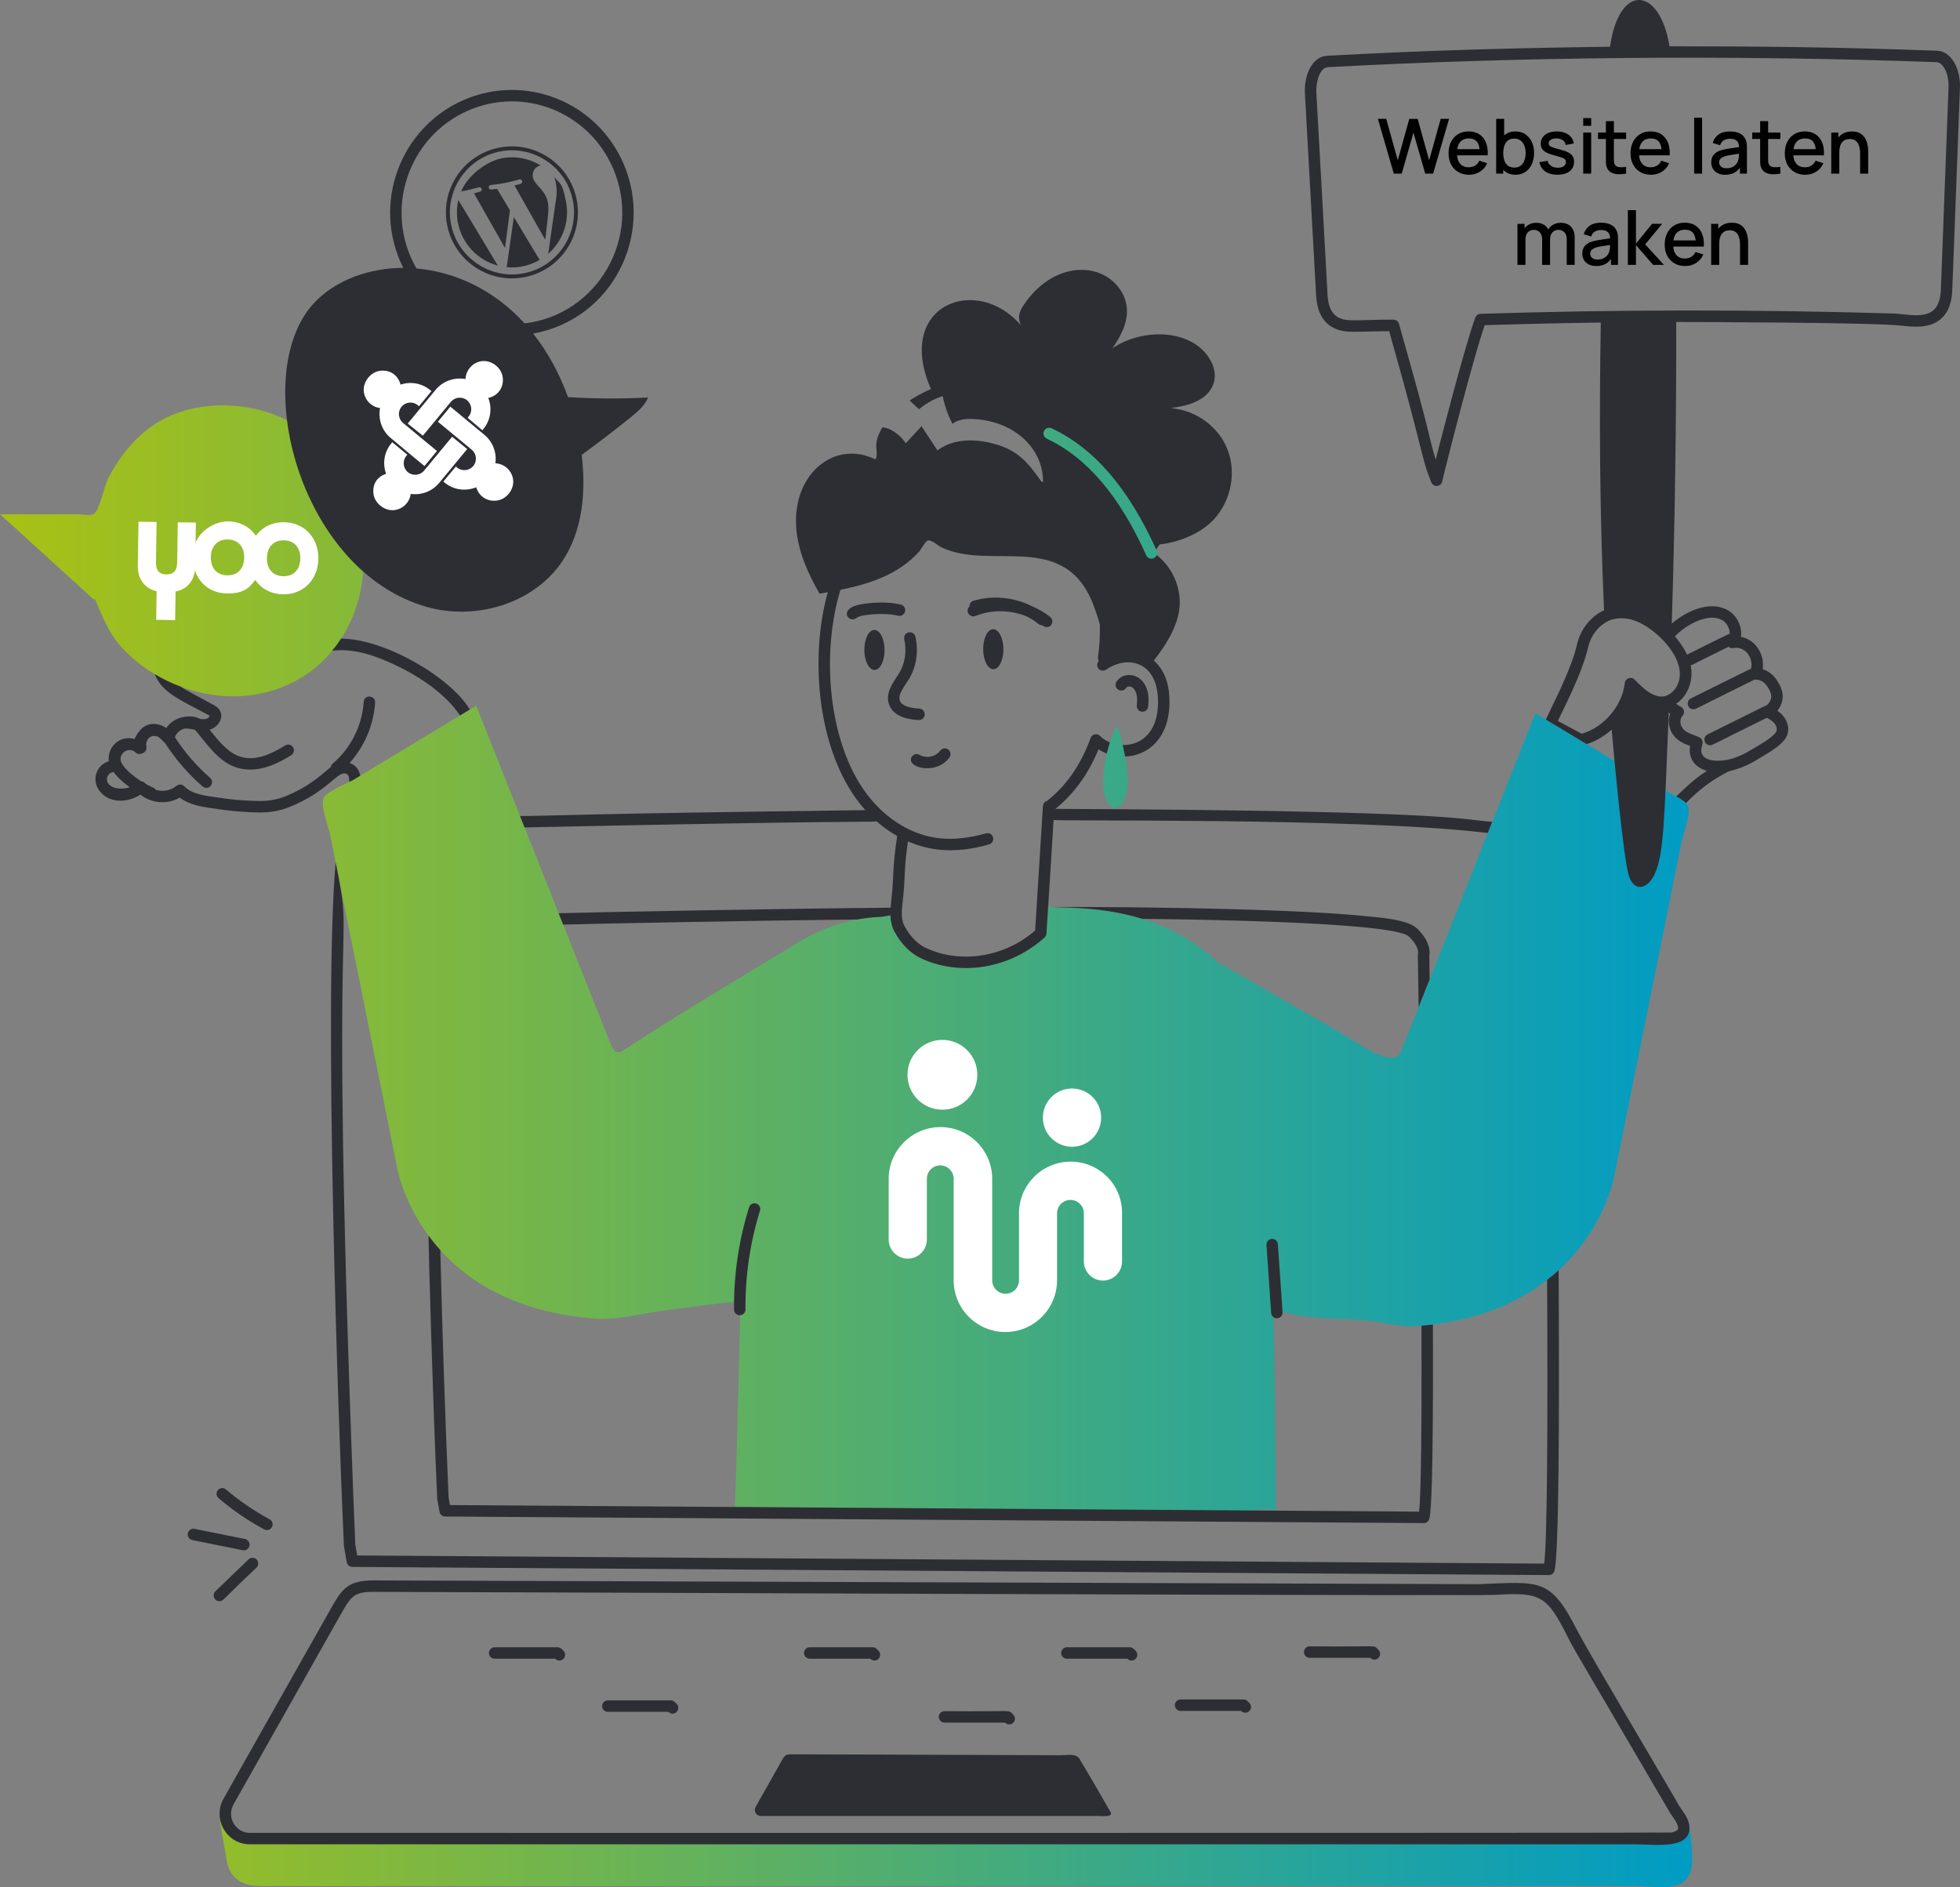 <?xml version="1.0" encoding="UTF-8"?>
<svg xmlns="http://www.w3.org/2000/svg" version="1.1" xmlns:xlink="http://www.w3.org/1999/xlink" viewBox="0 0 3932.97 3787.21">
  <rect x="0" y="0" width="3932.97" height="3787.21" fill="#808080" stroke="none"/>
  <!-- Generator: Adobe Illustrator 30.1.0, SVG Export Plug-In . SVG Version: 2.1.1 Build 136)  -->
  <defs>
    <style>
      .st0 {
        fill: url(#Naamloos_verloop_41);
      }

      .st1 {
        fill: #fff;
      }

      .st2 {
        fill: #2d2e33;
      }

      .st3 {
        fill: url(#Naamloos_verloop_4);
      }

      .st4 {
        fill: url(#Naamloos_verloop_42);
      }
    </style>
    <linearGradient id="Naamloos_verloop_4" data-name="Naamloos verloop 4" x1="0" y1="2300.33" x2="3395.5" y2="2300.33" gradientUnits="userSpaceOnUse">
      <stop offset="0" stop-color="#a9c114"/>
      <stop offset="1" stop-color="#009cc4"/>
    </linearGradient>
    <linearGradient id="Naamloos_verloop_41" data-name="Naamloos verloop 4" y1="1538.9" x2="3395.5" y2="1538.9" xlink:href="#Naamloos_verloop_4"/>
    <linearGradient id="Naamloos_verloop_42" data-name="Naamloos verloop 4" y1="989.72" y2="989.72" xlink:href="#Naamloos_verloop_4"/>
  </defs>
  <g id="Laag_4">
    <path class="st3" d="M3390.17,3761.04c-16.71,37.38-74.27,23.74-106.01,23.74H524.66c-27.49,0-53.46-6.74-65.15-35.08-4.67-11.68-4.77-18.58-16.86-87.16-2.87-17.8-3.51-22.87,16.86-49.02l-.91,1.69c-18.68,33.09,5.01,74.29,42.83,74.29h2779.7c37.37,0,103.72,10.98,96.9-27.11-3.14-14.43-16.35-26.83-19.44-34.62,7.9,5.32,22.48,17.36,27.19,25.74,6.78,12.38,9.05,53.97,9.57,68.01.46,13.33.3,27.27-5.16,39.52ZM1474.46,3024.38c0-.46.15-1.07.15-1.53h-.15v1.53ZM2503.66,3031.12c-31.46,2.98,40,2.73-673.86-4.6l673.86,4.6ZM3386.92,1616.31c-6.06-13.34-49.07-29.82-60.81-37.07-8.98-5.45-242.28-146.32-245.25-148.13-.63,1.6-268.44,677.04-270.98,681.98-16.24,31.86-91.45-24.2-115.96-38.3-12.13-6.99-143.83-82.75-252.14-145.02-33-31.64-72.61-56.12-114.74-73.42-76-31.42-153.47-36-235.29-36-1.07,17.46-2.3,34.93-3.37,52.39-65.1,59.13-158.24,75.21-234.37,40.44-5.41-2.47-10.93-5.84-16.31-9.91-1.18-5.17-5.48-7.66-11.88-11.39-.73-.41-1.44-.83-2.14-1.26-14.6-15.55-25.59-35.88-25.59-55.88-9.82,1.53-19.55,3.22-29.21,5.06-63.73,2.54-117.99,21.12-173,54.83-112.44,68.63-226.1,135.57-336.39,207.56-17.62,11.64-23.44,14.55-32.93-4.13-.9-1.75-10.73-26.56-270.98-681.98-1.54.93-241.74,145.92-245.25,148.13-12.2,7.33-53.75,23.13-60.81,37.07-7.2,14.4,9.8,58.67,13.02,74.6.36,1.8,134.28,666.97,134.65,668.8,0,0,11.18,64.95,62.65,134.8,79.05,108.27,203.51,157.61,337.31,166.82,44.58,3.07,96.81-11.95,140.93-17.16,45.96-5.67,92.22-13.02,138.48-16.85,3.26-.27,6.44-.42,9.54-.49-6.44,252.97-10.03,400.66-11.53,411.03,53.69,1.99,879.13,7.2,1029.1,8.27,20.53-1.84,42.43-3.83,56.53.31,0-3.19-1.36-257.85-5.25-409.94.47.31.95.63,1.42.94,44.27,29.1,139.7,21.44,192.71,27.88,38.44,4.59,60.69,14.54,103.4,9.96,89.68-7.04,180.58-36.05,251.99-91.91,8.27-6.28,15.93-12.71,23.13-19.45,93.9-85.94,111.67-189.19,111.67-189.19,11.53-57.39,117.6-584.04,134.65-668.8,3.22-15.93,20.22-60.2,13.02-74.6ZM684.43,1281.6h-.15c-65.97,103.68-196.43,142.53-321.08,96.66-.61-.15-1.07-.46-1.69-.76h-.15c-41.77-15.39-84.68-42.72-117.95-79.35-25.73-28.34-37.53-60.36-52.54-95.59-1.07-.15-2.3-.15-3.52-.31L0,1031.9c52.7,0,105.39.15,158.09.15,6.59,0,24.82,3.52,30.48-.77,11.95-9.19,20.53-55.6,28.34-71.08,23.28-44.88,55.91-85.33,97.58-111.52,92.22-57.75,241.27-44.12,320,37.68,103.25,107.38,126.84,277.42,49.94,395.22Z"/>
  </g>
  <g id="Laag_3">
    <path class="st2" d="M1686.48,1183.53c59.78-12.12,116.9-30.93,158.09-76.88,4.1-4.75,12-20.53,17.62-22.06,6.99-1.84,19.9,10.26,26.12,13.33,99.93,48.72,247.27-35.68,305.57,115.5,3.22,8.35,8.45,23.14,13.14,39.96.98,57.93-7,64.74-2.18,73.28-4.91,5.24-4.29,13.77,2.56,17.64-.43.41-.76.94-1.23,1.31.53-.42,1.12-.74,1.66-1.15,3.68,1.88,8.21,1.83,11.83-.71,30.05-21.25,71.01-21.05,91.21,11.23,8.76,14.02,13.1,32.55,12.89,55.1-.89,96.53-86.21,98.13-116.23,66.85-5.99-6.22-16.21-3.86-19.09,4.02l-1.2,3.23c-19.64,52.39-47.98,92.67-86.35,123.14-4.41,1.35-7.78,5.3-8.1,10.19-1.66,25.53,5.76-92.51-15.65,249.75-61.07,53.2-148.25,67.5-218.41,35.42-17.21-7.84-32.83-23.73-43.94-44.64-7.6-14.6-5.31-32.99-3.29-50.34,5.68-48.81,1.79-61.26,10.4-119.29,42.84,18.7,93.91,25.73,162.9,6.02,6.1-1.74,9.63-8.09,7.89-14.2-1.75-6.1-8.12-9.72-14.2-7.88-32.39,9.26-64.08,12.73-91.59,10.01-54.57-5.36-107.81-37.05-146.07-86.97-80.48-105.07-92.86-286.36-54.37-411.88ZM1043.5,1637.6c3.06,7.66,6.13,15.17,9.04,22.82,661.72-14.13,687.43-10.2,706.51-12.18,12.97,11.38,26.83,21.18,41.29,29.39-10.21,65.35-6.1,79.69-11.63,127.43-.63,5.4-1.2,10.9-1.61,16.43-223.81,1.95-556.26,8.24-666.09,11.1,3.06,7.66,6.13,15.17,9.04,22.82,48.86-1.51,376.2-8.05,589.92-10.26,15.78-2.91,32.02-4.75,49.02-5.36,5.88-1.12,11.83-2.08,17.74-3.08.41,12.2,2.9,22.71,7.75,32.04,13.51,25.43,32.95,44.92,54.73,54.84,79.83,36.51,179.01,19.34,246.85-42.38,2.21-2.02,3.55-4.82,3.73-7.79,9.07-144,10.17-156.17,14.35-228,8.55,2.96,594-4.54,853.82,24.18,1.53.18,15.93,1.84,17.46,1.84,2.91-7.51,5.82-14.86,8.88-22.36-57-3.17-65.29-22.5-876.51-25.89,37.56-30.56,66.06-69.75,86.48-119.51,53.87,34.38,141.51,9.6,142.46-93.39.29-32.16-7.29-63.39-31.44-84.81,22.36-28.09,46.13-65.61,50.94-101.34,6.18-41.69-13.3-89.13-51.03-114.43,3.8-5.51,7.75-11.34,11.69-17.16,34.39-3.72,74.76-18.68,101.6-43.04,38.27-34.93,53.31-93.44,36.45-142.62-16.7-49.17-64.24-84.1-115.72-87.77,17.77-2.91,35.84-5.82,51.94-13.79,35.26-16.95,47.53-51.31,25.36-86.4-36.24-57.86-131.23-61.82-194.09-20.37,16.1-23.44,30.52-50.09,28.85-78.43-1.67-30.79-23.69-58.67-51.94-70.77-47.88-20.25-113.07-1.96-156.73,65.1-8.51,12.87-10.63,24.82-3.64,38.6-90.31-104.92-254.34-40.29-180.88,127.6-18.03,7.93-29.75,14.61-42.94,22.98l18.98,17.6c13.96-11.83,30.15-20.83,47.46-26.33,3.91,19.29,10.61,38.15,19.68,55.61,11.58-9.15,27.36-10.42,42.01-9.71,87.22,4.53,141.46,64.25,139.55,127.28-1.24-.88-2.5-1.71-3.75-2.56-28.93-41.17-48.91-62.73-95.33-75.16-37.82-10.28-81.37-10.28-112.63,13.51-10.75-16.19-21.36-32.38-31.96-48.57-10.47,11.4-21.08,22.81-31.55,34.21-8.09-12.39-19.82-22.1-32.94-28.44-2.76-1.36-8.18-2.49-13.91-3.76-22.76,38.26-5.62,46.56-13.98,64.74-83.09-41.28-170.79,31.22-158.4,144.45,5.01,44.58,23.99,86.09,46.17,124.85,5.5-.94,11-1.97,16.5-2.95-37.99,135.71-20.2,330.86,75.36,437.35-584.19,7.26-641.8,11.84-692.92,11.84Z"/>
    <path class="st0" d="M2237.05,1462.89c-17.11,39.45-36.61,118.35-11.45,151.19,2.16,2.82,4.79,5.48,8.15,6.6,8.95,2.97,17.31-6.04,21.22-14.68,12.32-27.19,8.22-58.81,2.62-88.17-2.58-13.54-5.43-27.02-8.54-40.45-1.72-7.43-3.69-15.18-8.79-20.82-3.06,8.26-6.12,16.53-9.18,24.79"/>
    <path class="st4" d="M2315.29,1120.09c5.78-2.6,8.36-9.41,5.76-15.18-56.18-124.78-125.14-205.06-210.81-245.49-5.71-2.69-12.57-.22-15.29,5.49-2.71,5.74-.25,12.6,5.49,15.3,80.5,37.97,145.82,114.56,199.65,234.12,2.6,5.77,9.38,8.37,15.2,5.76Z"/>
  </g>
  <g id="Layer_1">
    <g id="New_Offer">
      <g>
        <path class="st2" d="M489.27,1629.17c32.78,1.84,58.67,3.37,90.84-9.5,78.88-31.24,97.56-74.65,115.04-66.79,4.29,2.14,5.51,5.97,5.97,16.09,10.05-5.03,4.02-1.75,21.75-12.26-2.55-13.16-9.23-21.52-21.36-25.63,29.73-33.12,48.55-76.66,51.21-121.15.9-14.92-22.01-16.99-22.93-1.38-2.83,47.32-26.1,93.62-62.26,123.83-2.22,1.85-3.44,4.39-3.86,7.04-12.62,9.28-39.09,37.9-91.98,58.94-27.57,10.88-49.94,9.65-82.41,7.81-20.53-1.07-41.36-4.14-61.73-7.05-23.74-3.52-44.58-7.51-57.75-21.29-4.14-4.29-11.03-4.75-15.78-.76-11.24,9.58-27.4,11.98-41.53,7.93-3.3-5.01-4.15-3.18-18.7-11-7.33-7.38-8.44-5.34-9.99-5.96-13.25-8.34-41.34-28.94-41.97-44.71-.27-6.79,4.64-14.02,11.38-16.78,5.92-2.41,13.74-1.65,18.24,2.97,3.5,3.65,8.95,4.57,13.38,2.33,6.52-1.37,9.97-7.45,8.96-13.19-2.55-14.36,8.02-25.62,22.6-20.56,3.9,2.2,8.06,5.93,13.06,11.78,0,0,0,.01.01.01,1.13.95.52.56,2.05,1.65,20.87,32.29,45.95,61.49,75,86.66,2.18,1.88,4.85,2.81,7.52,2.81,10.59,0,15.57-13.22,7.53-20.17-27.32-23.69-50.92-51.16-70.58-81.51,2.99-7.73,8.48-13.38,16.99-16.52.68-.15,1.29-.55,1.98-.63,5.87-.82,12.48.57,21.22,2.25,32.05,37.85,56.93,79.88,110.83,79.88,29.97,0,56.77-13,82.37-28.89,5.39-3.35,7.05-10.44,3.7-15.83-3.35-5.4-10.43-7.03-15.82-3.71-27.47,17.04-59.44,32.27-90.24,22.51-25.48-8.05-44.76-33.39-61.48-54.15,1.89-.56,3.78-1.02,5.63-1.93,9.8-4.75,19.3-16.39,17.62-28.65-1.53-11.95-11.79-17.31-17.92-20.53-42.5-23.02-53.47-28.53-64.34-35.69h-.15c-17.46-6.43-34.47-14.71-50.7-24.51,14.16,38.23,55.42,53.29,104.47,80.42,1.99,1.07,5.36,2.91,5.97,2.91-.31,1.22-2.6,4.14-4.9,5.36-4.13,2.01-9.61,1.82-14.72,1.15-17.77-10.33-52.56-5.5-67.7,18.16-19.46-12.79-42.62-11.08-55.46,8.13-3.45,4.18-6.35,8.82-8.11,13.93-29.21-8.29-55.18,14.97-51.93,44.58-24.49,7.4-33.93,35.97-20.83,56.37,18.09,28.19,56.31,28.63,84.41,10.57,21.75,17.92,54.53,20.37,78.74,5.97,19.3,14.86,44.58,18.54,63.73,21.29,20.68,3.06,42.13,6.13,64.95,7.35ZM216.91,1571.58c-5.84-9.05-.28-21.42,11.16-22.33,8.05,11.51,20.86,22.21,32.18,30.51-8.13,3.31-34.09,6.35-43.33-8.17Z"/>
        <path class="st2" d="M684.43,1281.6h-.15c-5.36,8.43-11.34,16.54-17.92,24.2,45.19-5.51,88.23,10.88,124.69,27.73,99.56,46.33,129.71,99.85,132.05,102.18,6.43-3.98,13.02-7.96,19.61-11.95-39.2-65.47-171.98-142.16-258.27-142.16Z"/>
        <path class="st2" d="M716.75,3121.35l-3.83-21.6c-1.38-31.71-2.6-63.42-3.83-95.13-49.61-1299.6,4.46-1074.31-35.54-1274.19-24.35,272.43,4.9,1118.99,16.54,1371.77l5.67,32.63c.92,5.36,5.67,9.5,11.34,9.5l2401.02,16.39c4.9,0,9.34-3.06,10.88-7.81,9.04-27.57,10.26-302.85,8.58-604.01-7.2,6.74-14.86,13.17-23.13,19.45,1.53,286.15.31,519.91-5.82,569.39l-2381.88-16.39Z"/>
        <path class="st2" d="M2841.89,1861.86c-19.85-17.14-75.95-20.91-97.12-22.98-176.38-19-625.46-19.83-630.51-18.38,60.51.61,119.79,5.36,177.54,23.28.31,0,.46,0,.77.15,44.49.41,503.54,4.58,534.31,35.39,5.67,4.75,21.14,21.75,18.38,35.54-.46,2.73.07,4.9,1.38,106.16,7.2-18.69,14.71-37.22,22.06-55.76-.31-21.14-.46-37.22-.61-47.18,4.75-28.65-22.98-53.46-26.19-56.22Z"/>
        <path class="st2" d="M900.12,3005.08c-6.8-161.23-12.66-331.06-16.54-496.47-8.73-9.65-16.7-19.45-23.74-29.11,0,23.51,8.56,332.32,17.46,528.18l4.75,26.04c.92,5.52,5.67,9.5,11.18,9.5l1963.83,13.17c5.05,0,9.34-3.06,10.88-7.81,6.43-19.3,8.12-188.42,7.35-390.78-7.51.92-15.01,1.84-22.82,2.45.46,188.27-.61,335.63-4.9,373.16-133.37-.9-1670.98-11.31-1944.69-13.17l-2.76-15.17Z"/>
        <path class="st2" d="M3369.28,3623.59c-2.24-5.83-181.09-306.28-203.78-350.77-54.85-107.5-74.5-98.57-197.96-93.87-1.54,0-2206.23-7.58-2220.31-7.51-51.55.34-62.55,19.82-84.47,58.64-179.98,317.98-213.24,377.82-214.17,379.48-23.06,40.85,6.3,91.45,52.83,91.45h2779.7c41.3,0,117.64,12.12,108.13-41.05-3.22-14.78-12.66-24.32-19.97-36.37ZM3353.84,3677.37c-5.21,1.14-2850.49.66-2852.42.66-28.63,0-47.42-31.29-32.69-57.4.88-1.56,228.43-404.73,214.05-379.25,20.79-36.82,26.37-46.7,64.6-46.96,55.86-.28,2211.4,8.88,2255.43,5.97,90.51-5.92,102.07,4.14,142.24,82.88,13.35,26.17-11.67-17,203.34,349.81,4.27,9.02,16.17,21.45,18.34,31.33,1.02,5.84,1.66,9.64-12.87,12.97Z"/>
        <path class="st2" d="M2165.28,3528.14c-8.7-9.84-24.17-5.85-36.33-5.89-286.55-.97-511.81-1.98-542.24-1.83-11.21.05-13.11,3.84-18.56,13.5-12.31,21.82-44.91,79.58-51.95,92.06-4.57,8.1,1.23,18.16,10.47,18.16h678.85c8.83,0,25.66,2.61,23.66-6.62-.15-.68-61.75-106.96-63.89-109.38Z"/>
        <path class="st2" d="M1957.4,1236.05c33.07-13.27,70.8-12.33,103.49,1.21,22.62,11.64,22.3,17.56,30.22,17.56.03,0,.06-.02.1-.02,15.32,11.81,27.23-7.87,16.13-16.73-11.3-9-23.81-16.24-37.02-21.76-35.46-17.84-78.47-22.35-117.03-10.69-5.1,1.53-8.13,6.31-7.95,11.4-9.32,8.69.28,23.59,12.06,19.03Z"/>
        <path class="st2" d="M1802.32,1235.59c6.18,1.5,12.36-2.42,13.79-8.59,1.44-6.19-2.42-12.36-8.59-13.79-20.66-4.79-43.44-5.39-71.74-1.9-58.86,7.26-32.6,41.03-17.76,29.11,5.09-4.1,13.29-5.42,20.58-6.31,25.52-3.13,45.77-2.69,63.73,1.48Z"/>
        <path class="st2" d="M2243.89,1383.99c5.36,3.35,12.46,1.75,15.83-3.65,1.65-2.62,6.67-3.62,10.31-2.02,4.52,1.97,8.43,7.23,10.21,13.72,2.02,7.33,1.6,15.69.85,23.65-.6,6.31,4.04,11.92,10.36,12.52,6.63.54,11.94-4.28,12.51-10.37.96-10.13,1.43-21-1.57-31.89-9.8-35.7-48.21-40.03-62.15-17.79-3.37,5.37-1.74,12.46,3.65,15.83Z"/>
        <path class="st2" d="M1814.45,1282.76c5.39,23.76,1.67,48.56-10.19,68.07-10.23,16.88-28.66,38.06-20.41,62.28,9.75,28.69,47.2,31.03,59.5,31.8,6.32.38,11.79-4.41,12.18-10.76.4-6.33-4.42-11.79-10.75-12.19-23.13-1.44-35.96-6.76-39.19-16.26-4.23-12.42,9.2-27.93,18.3-42.93,14.93-24.55,19.66-55.56,12.97-85.09-1.41-6.18-7.55-10.05-13.74-8.66-6.19,1.41-10.07,7.55-8.67,13.75Z"/>
        <path class="st2" d="M1992.93,1262.62c-11.21.07-20.2,18.09-20.06,40.26.13,22.17,9.33,40.08,20.55,40.01,11.21-.07,20.2-18.09,20.06-40.26-.13-22.17-9.33-40.08-20.55-40.01Z"/>
        <path class="st2" d="M1754.94,1344.37c11.21-.07,20.2-18.1,20.06-40.26-.13-22.17-9.33-40.08-20.55-40.01-11.21.07-20.2,18.1-20.06,40.26.13,22.17,9.33,40.08,20.55,40.01Z"/>
        <path class="st2" d="M1118.83,3305.56h-126.24c-6.34,0-11.49,5.15-11.49,11.49s5.15,11.49,11.49,11.49h121.46l.25.24c2.24,2.26,5.19,3.4,8.15,3.4,10.16,0,15.36-12.35,8.15-19.58,0,0-5.15-7.03-11.76-7.03Z"/>
        <path class="st2" d="M1624.82,3328.54h121.45l.22.22c2.25,2.27,5.21,3.41,8.18,3.41,10.06,0,15.39-12.26,8.18-19.57-2.4-1.94-5.17-7.05-11.78-7.05h-126.24c-6.34,0-11.49,5.15-11.49,11.49s5.15,11.49,11.49,11.49Z"/>
        <path class="st2" d="M2267.07,3305.56h-126.24c-6.34,0-11.49,5.15-11.49,11.49s5.15,11.49,11.49,11.49h121.46l.25.24c4.48,4.51,11.75,4.53,16.25.06,4.5-4.47,4.52-11.76.04-16.25-2.38-1.93-5.15-7.03-11.76-7.03Z"/>
        <path class="st2" d="M2495.23,3410.32h-126.24c-6.34,0-11.49,5.15-11.49,11.49s5.15,11.49,11.49,11.49h121.43l.23.24c4.46,4.5,11.73,4.56,16.25.09,4.52-4.46,4.56-11.73.1-16.25-2.44-1.98-5.15-7.06-11.78-7.06Z"/>
        <path class="st2" d="M1895.25,3456.77h121.45l.22.22c4.46,4.5,11.73,4.56,16.25.09,4.52-4.46,4.56-11.73.1-16.25-13.04-11.17,12.44-5.65-138.02-7.05-6.34,0-11.49,5.15-11.49,11.49s5.15,11.49,11.49,11.49Z"/>
        <path class="st2" d="M1345.99,3412.15h-126.24c-6.34,0-11.49,5.15-11.49,11.49s5.15,11.49,11.49,11.49h121.46l.25.24c4.48,4.51,11.75,4.53,16.25.06,4.5-4.47,4.52-11.76.04-16.25-2.38-1.93-5.15-7.03-11.76-7.03Z"/>
        <path class="st2" d="M2628.07,3303.74c-6.34,0-11.49,5.15-11.49,11.49s5.15,11.49,11.49,11.49h121.43l.26.25c2.24,2.26,5.19,3.4,8.15,3.4,10.16,0,15.36-12.35,8.15-19.58-12.97-11.17,12.47-5.65-137.99-7.05Z"/>
        <path class="st2" d="M1829.54,1518.65c-12.92,21.32,48.56,38.32,75.56,1.41,3.75-5.12,2.63-12.3-2.49-16.05-5.15-3.75-12.32-2.65-16.06,2.5-8.98,12.3-28.25,16.16-41.23,8.3-5.42-3.31-12.48-1.59-15.78,3.84Z"/>
        <path class="st2" d="M453.47,2988.86c-4.83-4.14-12.07-3.56-16.19,1.27-4.12,4.83-3.55,12.09,1.28,16.2,28.18,24.07,58.99,45.15,91.54,62.65,1.73.94,3.59,1.38,5.43,1.38,11.91,0,15.93-15.99,5.45-21.6-31.12-16.74-60.56-36.89-87.51-59.9Z"/>
        <path class="st2" d="M500.6,3101.89c1.25-6.22-2.77-12.28-8.99-13.54l-101.13-20.4c-6.25-1.2-12.29,2.78-13.54,8.99-1.25,6.22,2.77,12.28,8.99,13.54l101.13,20.4c6.42,1.25,12.31-2.92,13.54-8.99Z"/>
        <path class="st2" d="M514.64,3145.78c4.57-4.41,4.7-11.68.3-16.25-4.41-4.56-11.68-4.7-16.25-.3l-66.47,64.12c-7.45,7.2-2.25,19.76,7.98,19.76,8.42,0,5.86-2.81,74.43-67.33Z"/>
        <path class="st2" d="M856.2,1217.85c98.53,28.04,215.37-6.33,272.46-92.15,40.73-61.3,47.47-139.42,38.52-212.9,33.7-24.57,67.01-50,99.59-76.32,13.41-11.08,27.21-22.77,33.65-38.8-53.44,2.81-107.23,2.64-160.7-.77-16.59-46.07-39.91-89.57-69.9-127.52,158.34-28.62,242.97-197.12,181.69-340.14-53.61-125.14-197.41-182.46-321.31-128.46-126.69,55.21-185.29,207.71-121.08,336.77-65.96-.08-134.81,23.4-178.78,70.23-131.51,141.23-32.18,536.72,225.86,610.05ZM939.38,221.86c112.83-49.19,242.67,3.62,291,116.43,58.89,137.47-30.71,293.34-177.79,310.68-60.96-67.16-138.72-103.26-217.01-110.28-67.2-117.84-15.78-264.72,103.8-316.83Z"/>
        <path class="st2" d="M1484.5,2639.31c6.34-.06,11.44-5.25,11.38-11.59-.61-67.3,9.19-133.99,29.12-198.21,1.88-6.06-1.5-12.51-7.57-14.38-6.04-1.9-12.5,1.51-14.38,7.55-20.64,66.49-30.79,135.55-30.15,205.24.06,6.31,5.19,11.38,11.49,11.38h.1Z"/>
        <path class="st2" d="M2551.97,2486.07c-6.33.43-11.11,5.92-10.67,12.25l9.43,136.39c.42,6.06,5.46,10.7,11.44,10.7,6.67,0,11.94-5.64,11.47-12.28l-9.43-136.39c-.44-6.33-6.02-11.01-12.25-10.67Z"/>
      </g>
    </g>
    <path class="st1" d="M2148.46,2331.06c-57.22,0-103.72,46.57-103.72,103.72v134.51h0c0,14.82-12.09,26.9-26.9,26.9s-26.9-12.09-26.9-26.9h0v-203.82c0-57.22-46.57-103.72-103.72-103.72s-103.99,46.57-103.99,103.72v121.95c0,21.1,17.21,38.31,38.31,38.31s38.31-17.21,38.31-38.31v-121.95c0-14.82,12.09-26.9,26.9-26.9s26.9,12.09,26.9,26.9h0v203.82c0,57.22,46.57,103.72,103.72,103.72s103.72-46.57,103.72-103.72v-134.51h0c0-14.82,12.09-26.9,26.9-26.9s26.9,12.09,26.9,26.9v96.68c0,21.1,17.21,38.31,38.31,38.31s38.31-17.21,38.31-38.31v-96.68c.75-57.22-45.82-103.72-103.03-103.72h0ZM1891.05,2226.87c38.78,0,70.06-31.27,70.06-70.06s-31.48-70.06-70.06-70.06-70.06,31.27-70.06,70.06,31.27,70.06,70.06,70.06ZM2151.13,2301.22c32.23,0,58.45-26.15,58.45-58.45s-26.15-58.45-58.45-58.45-58.45,26.15-58.45,58.45,26.15,58.45,58.45,58.45Z"/>
    <path class="st1" d="M789.86,883.74l-5.75-4.75c-18.42-15.23-25.49-38.33-21.54-60.2-17.18-2.13-30.93-15.95-32.63-33.9-1.7-17.95,13.28-39.01,33.88-40.96,20.6-1.95,35.28,10.24,39.99,27.95,19.68-6.75,42.33-3.29,59.53,10.98l2.46,2.03-25.02,30.25-2.46-2.03c-9.82-8.12-24.4-6.74-32.58,3.08-8.17,9.83-6.74,24.4,3.08,32.58l67.98,56.22-25.02,30.25-31.92-26.4-29.94-25.05h.05s-.11-.05-.11-.05ZM817.96,850.16l56.22-67.98c14.91-18.03,38.33-25.49,59.85-21.51.87-18.55,15.22-34.31,33.93-36.08,18.71-1.77,39.01,13.28,40.96,33.88,1.95,20.6-10.88,36.11-29.08,40.1,7.95,20.39,4.93,44.44-9.94,62.41l-2.03,2.46-29.53-25.09,2.03-2.46c8.12-9.82,6.74-24.4-3.08-32.58-9.82-8.12-24.4-6.74-32.58,3.08l-56.22,67.98-30.63-24.67.04.41h.05s0,.05,0,.05ZM955.66,977.82c-20.71,8.39-45.08,5.81-63.55-9.42l-2.46-2.03,25.02-30.25,2.46,2.03c9.82,8.12,24.4,6.74,32.58-3.08,8.12-9.82,6.74-24.4-3.08-32.58l-67.98-56.22,25.02-30.25,68.37,56.54c17.19,14.22,24.92,36.12,22.02,57.12,18.55.87,33.9,15.26,35.67,33.97s-13.28,39.01-33.88,40.96c-20.6,1.95-35.28-10.24-40.29-26.74h0l.1-.06ZM937.49,901.09l-56.22,67.98c-14.54,17.58-36.53,24.96-57.12,22.02-2.13,17.18-15.95,30.93-33.9,32.63-17.95,1.7-39.01-13.28-40.96-33.88-1.95-20.6,9.25-33.75,25.37-39.03-7.23-20.46-4.11-43.39,10.44-60.92l2.03-2.46,30.25,25.02-2.03,2.46c-8.12,9.82-6.74,24.4,3.08,32.58,9.82,8.12,24.4,6.74,32.58-3.08l56.22-67.98,30.22,24.71h.05s0-.06,0-.06Z"/>
    <g>
      <path d="M2796.84,348.42l-31.9-109.89h16.71l23.12,83.1,23.12-83.02,16.79-.08,23.12,83.1,23.12-83.1h16.79l-31.97,109.89h-15.87l-23.58-82.19-23.58,82.19h-15.87Z"/>
      <path d="M2947.85,350.71c-8.19,0-15.38-1.79-21.56-5.38-6.18-3.59-10.99-8.6-14.42-15.03-3.43-6.44-5.15-13.9-5.15-22.4,0-9,1.69-16.81,5.08-23.43,3.38-6.61,8.1-11.73,14.16-15.34,6.05-3.61,13.1-5.42,21.14-5.42s15.54,1.95,21.44,5.84c5.9,3.89,10.31,9.42,13.24,16.6,2.92,7.17,4.08,15.69,3.47,25.56h-15.95v-5.8c-.1-9.56-1.92-16.64-5.46-21.21-3.54-4.58-8.92-6.87-16.14-6.87-7.99,0-13.99,2.52-18.01,7.55-4.02,5.04-6.03,12.31-6.03,21.82s2.01,16.06,6.03,21.02c4.02,4.96,9.82,7.44,17.4,7.44,4.99,0,9.3-1.13,12.93-3.4,3.64-2.26,6.47-5.51,8.51-9.73l15.64,4.96c-3.2,7.38-8.06,13.09-14.58,17.13s-13.76,6.07-21.75,6.07ZM2918.47,311.71v-12.44h58.83v12.44h-58.83Z"/>
      <path d="M3002.26,348.42v-109.89h16.02v50.59h-1.83v59.29h-14.19ZM3041.03,350.71c-7.89,0-14.5-1.92-19.84-5.76-5.34-3.84-9.39-9.04-12.13-15.61-2.75-6.56-4.12-13.96-4.12-22.21s1.36-15.64,4.08-22.21c2.72-6.56,6.74-11.74,12.06-15.53,5.32-3.79,11.87-5.69,19.65-5.69s14.41,1.9,20.03,5.69c5.62,3.79,9.96,8.95,13.01,15.49,3.05,6.54,4.58,13.95,4.58,22.24s-1.51,15.66-4.54,22.24c-3.03,6.59-7.33,11.79-12.9,15.6s-12.2,5.72-19.88,5.72ZM3038.81,336.28c5.09,0,9.3-1.3,12.63-3.89,3.33-2.59,5.83-6.09,7.48-10.49,1.65-4.4,2.48-9.32,2.48-14.77s-.83-10.28-2.48-14.65c-1.65-4.37-4.18-7.86-7.59-10.45-3.41-2.59-7.76-3.89-13.05-3.89-4.99,0-9.09,1.22-12.32,3.66s-5.62,5.85-7.17,10.23c-1.55,4.38-2.33,9.41-2.33,15.11s.76,10.73,2.29,15.11c1.53,4.38,3.94,7.81,7.25,10.3,3.31,2.49,7.58,3.74,12.82,3.74Z"/>
      <path d="M3125.12,350.63c-10.02,0-18.19-2.21-24.5-6.64-6.31-4.43-10.18-10.66-11.6-18.7l16.33-2.52c1.02,4.27,3.37,7.64,7.06,10.11,3.69,2.47,8.28,3.7,13.77,3.7,4.99,0,8.89-1.02,11.71-3.05,2.82-2.03,4.23-4.83,4.23-8.39,0-2.09-.5-3.78-1.49-5.07s-3.07-2.53-6.22-3.7c-3.15-1.17-7.96-2.62-14.42-4.35-7.07-1.83-12.68-3.8-16.83-5.91-4.15-2.11-7.1-4.58-8.85-7.4-1.75-2.82-2.63-6.24-2.63-10.26,0-4.98,1.32-9.33,3.97-13.05,2.64-3.71,6.37-6.59,11.18-8.62,4.81-2.03,10.44-3.05,16.9-3.05s11.93.99,16.87,2.98c4.93,1.98,8.93,4.8,11.98,8.43,3.05,3.64,4.88,7.9,5.49,12.78l-16.33,2.98c-.56-3.97-2.42-7.1-5.57-9.39-3.15-2.29-7.25-3.54-12.29-3.74-4.83-.2-8.75.6-11.75,2.4-3,1.81-4.5,4.29-4.5,7.44,0,1.83.57,3.38,1.72,4.65,1.14,1.27,3.37,2.49,6.68,3.66,3.31,1.17,8.19,2.57,14.65,4.2,6.92,1.78,12.41,3.75,16.48,5.91,4.07,2.16,6.98,4.73,8.74,7.71s2.63,6.58,2.63,10.8c0,8.14-2.96,14.52-8.89,19.15-5.93,4.63-14.11,6.94-24.53,6.94Z"/>
      <path d="M3176.93,252.5v-15.49h15.95v15.49h-15.95ZM3176.93,348.42v-82.41h15.95v82.41h-15.95Z"/>
      <path d="M3206.62,278.82v-12.82h56.32v12.82h-56.32ZM3262.93,348.42c-5.19,1.02-10.28,1.45-15.26,1.3-4.99-.15-9.44-1.12-13.35-2.9-3.92-1.78-6.87-4.58-8.85-8.39-1.78-3.41-2.74-6.88-2.86-10.42-.13-3.54-.19-7.54-.19-12.02v-72.88h16.03v72.11c0,3.31.04,6.18.11,8.62s.6,4.5,1.56,6.18c1.83,3.15,4.74,4.95,8.74,5.38,3.99.43,8.69.27,14.08-.5v13.51Z"/>
      <path d="M3312.99,350.71c-8.19,0-15.38-1.79-21.56-5.38-6.18-3.59-10.99-8.6-14.42-15.03-3.43-6.44-5.15-13.9-5.15-22.4,0-9,1.69-16.81,5.08-23.43,3.38-6.61,8.1-11.73,14.16-15.34,6.05-3.61,13.1-5.42,21.14-5.42s15.54,1.95,21.44,5.84c5.9,3.89,10.31,9.42,13.24,16.6,2.92,7.17,4.08,15.69,3.47,25.56h-15.95v-5.8c-.1-9.56-1.92-16.64-5.46-21.21-3.54-4.58-8.92-6.87-16.14-6.87-7.99,0-13.99,2.52-18.01,7.55-4.02,5.04-6.03,12.31-6.03,21.82s2.01,16.06,6.03,21.02c4.02,4.96,9.82,7.44,17.4,7.44,4.99,0,9.3-1.13,12.93-3.4,3.64-2.26,6.47-5.51,8.51-9.73l15.64,4.96c-3.2,7.38-8.06,13.09-14.58,17.13s-13.76,6.07-21.75,6.07ZM3283.61,311.71v-12.44h58.83v12.44h-58.83Z"/>
      <path d="M3399.52,348.42v-112.18h15.95v112.18h-15.95Z"/>
      <path d="M3461.64,350.71c-6.11,0-11.22-1.13-15.34-3.4-4.12-2.26-7.24-5.27-9.35-9-2.11-3.74-3.17-7.85-3.17-12.32,0-4.17.74-7.83,2.21-10.99,1.48-3.15,3.66-5.84,6.56-8.05,2.9-2.21,6.46-4.01,10.68-5.38,3.66-1.07,7.81-2.01,12.44-2.82,4.63-.81,9.5-1.58,14.61-2.29,5.11-.71,10.19-1.42,15.22-2.14l-5.8,3.21c.1-6.46-1.26-11.26-4.08-14.38-2.82-3.13-7.67-4.69-14.54-4.69-4.32,0-8.29,1.01-11.9,3.01-3.61,2.01-6.13,5.33-7.55,9.96l-14.88-4.58c2.03-7.07,5.91-12.69,11.64-16.86,5.72-4.17,13.34-6.26,22.86-6.26,7.38,0,13.8,1.26,19.27,3.78,5.47,2.52,9.47,6.5,12.02,11.94,1.32,2.7,2.14,5.55,2.44,8.55.3,3,.46,6.23.46,9.69v50.75h-14.12v-18.85l2.75,2.44c-3.41,6.31-7.75,11-13.01,14.08-5.27,3.08-11.74,4.62-19.42,4.62ZM3464.46,337.66c4.53,0,8.42-.8,11.68-2.4,3.25-1.6,5.88-3.65,7.86-6.14,1.98-2.49,3.28-5.09,3.89-7.78.86-2.44,1.36-5.19,1.49-8.24.13-3.05.19-5.49.19-7.33l5.19,1.91c-5.04.76-9.62,1.45-13.74,2.06-4.12.61-7.85,1.21-11.18,1.79-3.33.59-6.3,1.29-8.89,2.1-2.19.76-4.13,1.68-5.84,2.75-1.71,1.07-3.05,2.37-4.04,3.89s-1.49,3.38-1.49,5.57.53,4.11,1.6,5.91c1.07,1.81,2.7,3.24,4.88,4.31s4.99,1.6,8.39,1.6Z"/>
      <path d="M3516.12,278.82v-12.82h56.32v12.82h-56.32ZM3572.44,348.42c-5.19,1.02-10.28,1.45-15.26,1.3-4.99-.15-9.44-1.12-13.35-2.9-3.92-1.78-6.87-4.58-8.85-8.39-1.78-3.41-2.74-6.88-2.86-10.42-.13-3.54-.19-7.54-.19-12.02v-72.88h16.03v72.11c0,3.31.04,6.18.11,8.62s.6,4.5,1.56,6.18c1.83,3.15,4.74,4.95,8.74,5.38,3.99.43,8.69.27,14.08-.5v13.51Z"/>
      <path d="M3622.5,350.71c-8.19,0-15.38-1.79-21.56-5.38-6.18-3.59-10.99-8.6-14.42-15.03-3.43-6.44-5.15-13.9-5.15-22.4,0-9,1.69-16.81,5.08-23.43,3.38-6.61,8.1-11.73,14.16-15.34,6.05-3.61,13.1-5.42,21.14-5.42s15.54,1.95,21.44,5.84c5.9,3.89,10.31,9.42,13.24,16.6,2.92,7.17,4.08,15.69,3.47,25.56h-15.95v-5.8c-.1-9.56-1.92-16.64-5.46-21.21-3.54-4.58-8.92-6.87-16.14-6.87-7.99,0-13.99,2.52-18.01,7.55-4.02,5.04-6.03,12.31-6.03,21.82s2.01,16.06,6.03,21.02c4.02,4.96,9.82,7.44,17.4,7.44,4.99,0,9.3-1.13,12.93-3.4,3.64-2.26,6.47-5.51,8.51-9.73l15.64,4.96c-3.2,7.38-8.06,13.09-14.58,17.13s-13.76,6.07-21.75,6.07ZM3593.12,311.71v-12.44h58.83v12.44h-58.83Z"/>
      <path d="M3674.62,348.42v-82.41h14.27v23.81h1.91v58.61h-16.18ZM3732.54,348.42v-40.52c0-3.21-.27-6.5-.8-9.88-.53-3.38-1.55-6.52-3.05-9.42-1.5-2.9-3.61-5.24-6.33-7.02-2.72-1.78-6.27-2.67-10.65-2.67-2.85,0-5.55.47-8.09,1.41-2.54.94-4.77,2.46-6.68,4.54-1.91,2.09-3.41,4.83-4.5,8.24-1.09,3.41-1.64,7.55-1.64,12.44l-9.92-3.74c0-7.48,1.4-14.08,4.2-19.8,2.8-5.72,6.82-10.19,12.06-13.39,5.24-3.21,11.57-4.81,19-4.81,5.7,0,10.48.92,14.35,2.75,3.87,1.83,7.01,4.24,9.42,7.21,2.42,2.98,4.26,6.22,5.53,9.73s2.14,6.94,2.59,10.3.69,6.31.69,8.85v45.79h-16.18Z"/>
      <path d="M3044.96,531.56v-82.41h14.19v23.81h1.83v58.61h-16.02ZM3094.4,531.56l.08-51.05c0-6-1.51-10.71-4.54-14.12-3.03-3.41-7.08-5.11-12.17-5.11s-9.09,1.73-12.17,5.19c-3.08,3.46-4.62,7.99-4.62,13.58l-7.63-4.88c0-5.39,1.3-10.2,3.89-14.42,2.59-4.22,6.11-7.55,10.53-10s9.44-3.66,15.03-3.66,10.84,1.23,14.96,3.7c4.12,2.47,7.26,5.91,9.42,10.34,2.16,4.43,3.24,9.56,3.24,15.41l-.08,55.02h-15.95ZM3143.78,531.56l.08-51.36c0-5.95-1.53-10.59-4.58-13.93-3.05-3.33-7.07-5-12.06-5-3.05,0-5.84.7-8.36,2.1-2.52,1.4-4.55,3.49-6.1,6.26-1.55,2.77-2.33,6.25-2.33,10.42l-7.71-3.89c-.1-5.8,1.13-10.89,3.7-15.26,2.57-4.38,6.07-7.77,10.49-10.19,4.43-2.42,9.39-3.62,14.88-3.62,8.9,0,15.8,2.67,20.68,8.01,4.88,5.34,7.33,12.44,7.33,21.29l-.08,55.17h-15.95Z"/>
      <path d="M3202.91,533.85c-6.11,0-11.22-1.13-15.34-3.4-4.12-2.26-7.24-5.27-9.35-9-2.11-3.74-3.17-7.85-3.17-12.32,0-4.17.74-7.83,2.21-10.99,1.48-3.15,3.66-5.84,6.56-8.05,2.9-2.21,6.46-4.01,10.68-5.38,3.66-1.07,7.81-2.01,12.44-2.82,4.63-.81,9.5-1.58,14.61-2.29,5.11-.71,10.19-1.42,15.22-2.14l-5.8,3.21c.1-6.46-1.26-11.26-4.08-14.38-2.82-3.13-7.67-4.69-14.54-4.69-4.32,0-8.29,1.01-11.9,3.01-3.61,2.01-6.13,5.33-7.55,9.96l-14.88-4.58c2.03-7.07,5.91-12.69,11.64-16.86,5.72-4.17,13.34-6.26,22.86-6.26,7.38,0,13.8,1.26,19.27,3.78,5.47,2.52,9.47,6.5,12.02,11.94,1.32,2.7,2.14,5.55,2.44,8.55.3,3,.46,6.23.46,9.69v50.75h-14.12v-18.85l2.75,2.44c-3.41,6.31-7.75,11-13.01,14.08-5.27,3.08-11.74,4.62-19.42,4.62ZM3205.74,520.8c4.53,0,8.42-.8,11.68-2.4,3.25-1.6,5.88-3.65,7.86-6.14,1.98-2.49,3.28-5.09,3.89-7.78.86-2.44,1.36-5.19,1.49-8.24.13-3.05.19-5.49.19-7.33l5.19,1.91c-5.04.76-9.62,1.45-13.74,2.06-4.12.61-7.85,1.21-11.18,1.79-3.33.59-6.3,1.29-8.89,2.1-2.19.76-4.13,1.68-5.84,2.75-1.71,1.07-3.05,2.37-4.04,3.89s-1.49,3.38-1.49,5.57.53,4.11,1.6,5.91c1.07,1.81,2.7,3.24,4.88,4.31s4.99,1.6,8.39,1.6Z"/>
      <path d="M3266.48,531.56l.08-109.89h16.18v67.15l32.35-39.68h20.3l-34.19,41.21,37.7,41.21h-21.67l-34.49-39.68v39.68h-16.25Z"/>
      <path d="M3381.55,533.85c-8.19,0-15.38-1.79-21.56-5.38-6.18-3.59-10.99-8.6-14.42-15.03-3.43-6.44-5.15-13.9-5.15-22.4,0-9,1.69-16.81,5.08-23.43,3.38-6.61,8.1-11.73,14.16-15.34,6.05-3.61,13.1-5.42,21.14-5.42s15.54,1.95,21.44,5.84c5.9,3.89,10.31,9.42,13.24,16.6,2.92,7.17,4.08,15.69,3.47,25.56h-15.95v-5.8c-.1-9.56-1.92-16.64-5.46-21.21-3.54-4.58-8.92-6.87-16.14-6.87-7.99,0-13.99,2.52-18.01,7.55-4.02,5.04-6.03,12.31-6.03,21.82s2.01,16.06,6.03,21.02c4.02,4.96,9.82,7.44,17.4,7.44,4.99,0,9.3-1.13,12.93-3.4,3.64-2.26,6.47-5.51,8.51-9.73l15.64,4.96c-3.2,7.38-8.06,13.09-14.58,17.13s-13.76,6.07-21.75,6.07ZM3352.17,494.85v-12.44h58.83v12.44h-58.83Z"/>
      <path d="M3433.67,531.56v-82.41h14.27v23.81h1.91v58.61h-16.18ZM3491.59,531.56v-40.52c0-3.21-.27-6.5-.8-9.88-.53-3.38-1.55-6.52-3.05-9.42-1.5-2.9-3.61-5.24-6.33-7.02-2.72-1.78-6.27-2.67-10.65-2.67-2.85,0-5.55.47-8.09,1.41-2.54.94-4.77,2.46-6.68,4.54-1.91,2.09-3.41,4.83-4.5,8.24-1.09,3.41-1.64,7.55-1.64,12.44l-9.92-3.74c0-7.48,1.4-14.08,4.2-19.8,2.8-5.72,6.82-10.19,12.06-13.39,5.24-3.21,11.57-4.81,19-4.81,5.7,0,10.48.92,14.35,2.75,3.87,1.83,7.01,4.24,9.42,7.21,2.42,2.98,4.26,6.22,5.53,9.73s2.14,6.94,2.59,10.3.69,6.31.69,8.85v45.79h-16.18Z"/>
    </g>
    <g id="W_Mark">
      <path class="st2" d="M1003.58,303.94c16.54-3.21,33.16-3.16,49.43.42,7.81,1.67,15.6,4.15,22.94,7.27,7.33,3.12,14.44,7,20.96,11.42s12.76,9.59,18.44,15.19c5.65,5.71,10.83,11.88,15.33,18.52,9.28,13.8,15.64,29.16,18.85,45.69,3.21,16.54,3.16,33.16-.42,49.43-1.67,7.81-4.15,15.6-7.27,22.94-3.12,7.33-7,14.44-11.42,20.96s-9.59,12.76-15.19,18.44c-5.71,5.65-11.88,10.83-18.52,15.33-13.8,9.28-29.16,15.64-45.69,18.85-16.54,3.21-33.16,3.16-49.43-.42-7.81-1.67-15.6-4.15-22.94-7.27-7.33-3.12-14.44-7-20.96-11.42-6.57-4.44-12.76-9.59-18.44-15.19-5.65-5.71-10.83-11.88-15.33-18.52-9.28-13.8-15.64-29.16-18.85-45.69-3.21-16.54-3.16-33.16.42-49.43,1.67-7.81,4.15-15.6,7.27-22.94,3.12-7.33,7-14.44,11.42-20.96s9.59-12.76,15.19-18.44c5.71-5.65,11.88-10.83,18.52-15.33,13.8-9.28,29.16-15.64,45.69-18.85M1002.04,296.18c-71.83,13.89-118.74,83.42-104.84,155.2,13.89,71.83,83.42,118.74,155.2,104.84,71.83-13.89,118.74-83.42,104.84-155.2-13.9-71.78-83.31-118.76-155.2-104.84h0Z"/>
      <path class="st2" d="M918.96,447.21c8.31,42.85,40.38,75.19,79.99,85.77l-79.18-131.63c-3.44,14.66-3.95,30.22-.87,45.89l.1.03-.04-.07ZM1099.47,406.64c-2.59-13.39-9.22-21.74-14.77-28.19-7.18-7.8-13.83-14.4-15.56-23.37-1.73-8.96,3.86-20.63,14.46-22.71,10.6-2.08.99-.21,1.41-.31-22.71-13.91-50.5-19.79-78.73-14.32s-67.39,33.2-81.07,66.47l7.04-1.36c11.3-2.21,28.69-7.04,28.69-7.04,5.75-1.46,8.2,6.94,2.39,8.77,0,0-5.81,1.83-12.19,3.38l62.24,109.78,9.88-75.74-25.84-43c-5.89.81-11.62,1.24-11.62,1.24-5.89.81-6.97-8.34-1.07-8.99,0,0,18.17-2.02,28.77-4.11s28.69-7.04,28.69-7.04c5.75-1.46,8.2,6.94,2.39,8.77,0,0-5.81,1.83-12.19,3.38l61.71,108.97,4.33-37.58c1.92-16.42,2.79-27.92.96-37.3l.04.23.15.04-.12.02ZM1031.07,435.37l-14.27,100.83c10.32.97,20.79.5,31.43-1.52,10.64-2.02,24.34-6.99,34.8-13.12-.43-.4-.74-.87-1.07-1.41l-51.02-84.88.1.03h0l.04.07ZM1112.38,355.79c1.11,3.35,2.14,7,2.95,11.02,2.14,10.95,2.43,23.78-.7,40.39l-14.58,102.11c28.58-24.98,43.55-64.19,35.79-104.19s-11.9-35.6-23.32-49.41l-.1-.03-.03.1Z"/>
    </g>
    <path class="st1" d="M570.22,1047.99c-24.87-.38-44.52,10.37-56.72,27.16-11.73-17.15-30.99-28.51-55.85-28.89-24.87-.38-55.1,17.35-65.21,42.71l.62-40.31-36.33-.56-1.24,80.57c-.24,15.33-6.05,24.25-21.67,24.01-15.62-.24-21.1-9.34-20.86-24.67l1.24-80.57-36.33-.56-1.36,87.94c-.2,12.81,2.79,24.21,9.15,33.03,6.12,8.93,15.68,15.57,28.62,18.58l-.88,57.34,38.03.59.88-57.34c23.25-4.67,35.9-20.69,38.75-42.07,9.07,26.3,32.07,45.44,64.37,45.94,32.3.5,44.52-10.37,56.72-27.16,11.73,17.15,30.99,28.51,55.85,28.89,42.83.66,70.25-31.81,70.86-71.24.61-39.43-25.8-72.73-68.63-73.39h0ZM455.98,1154.55c-20.07-.31-33.27-13.56-32.91-36.5s13.95-35.83,34.02-35.52,33.26,13.62,32.91,36.56c-.35,22.94-13.84,35.78-34.02,35.47ZM568.55,1156.28c-20.19-.31-33.27-13.56-32.91-36.5s13.84-35.84,34.02-35.52c20.19.31,33.26,13.62,32.91,36.56-.35,22.94-13.95,35.78-34.02,35.47Z"/>
  </g>
  <g id="Laag_2">
    <path class="st2" d="M3886.9,101.75c-193.41-6.97-348.86-8.86-536.85-8.86-19.18-119.36-100.77-128.58-119.44.89-194.57,2.58-359.72,6.94-567.44,18.1-31.42,1.65-46.59,40.92-44.74,75.08,7.67,137.46,22.25,399.06,22.48,405.64,2.21,38.63,18.24,62.25,47.66,70.18,17.62,4.76,29.5,2.66,98.94,1.75l3.72,13.43c67.27,236.78,59.61,237.65,80.89,290.09,4.19,10.34,19.29,9.19,21.83-1.72,10.87-46.69,64.3-254.71,85.33-313.82,123.73-3.9,231.07-5.23,232.9-5.26-3.33,190.17-2.2,385.07,6.56,577.36-27.41,12.59-47.19,38.85-53.94,67.4-11.4,51.04-49.45,122.18-62.81,151.96,89.27,53.56,14.42,8.68,81.95,49.33,18.1-5.89,35.17-15.95,50.12-29.17,3.84,46.9,23.82,261.95,34.6,294.02,11.69,33.85,39.18,25.27,52.55-6.13,17.23-40.76,18.27-97.46,27.32-322.06.99.83,1.93,1.74,2.97,2.5-6.07,14.78-1.96,33.07,7.79,44.58,8.16,9.85,19.34,15.43,32.17,19.77-4.55,25.35,10.61,43.71,33.59,50.11-19.95,13.18-29.19,20.47-61.43,51.16,7.81,4.29,15.01,8.89,19.45,13.33,24.85-24.29,42.82-40.62,83.79-62.65,4.72-2.7,27.8-4.65,60.89-25.49,15.01-9.39,47.57-25.94,57.2-45.21.02-.03.04-.07.06-.12,7.4-15.27,2.75-36.95-18.47-51.71,16.18-20.78,12.88-41.76-2.56-63.35-6.9-9.71-16.55-16.71-26.98-19.97,4.26-29.23-13.47-58.84-43.65-64.92,3.02-19.26-7.26-41.88-24.58-52.42-35.1-21.7-83.48-.61-114.14,25.8,6.25-201.43,9.22-403.36,8.91-605.18,35.9.07,390.72.65,451.95,7.33,23.81,2.59,56.38,6.18,79.04-13.39,14.24-12.27,21.98-31.83,22.86-56.73.31-1.93,5.66-146.86,15.48-407.24,1.46-40.67-18.74-73.35-46-74.39ZM3174,1472.47c-1.53-.82-51.08-27.42-47.95-25.73,8.32-18.9,48.81-94.26,61.12-149.51,4.6-19.76,17.77-38.14,34.77-48.25,13.72-8.82,36.31-12.07,60.97-2.6,42.26,16.41,102.87,77.29,84.6,124.57-8.45,21.42-24.23,24.86-25.77,25.86-22.5,5.98-45.6-16.15-61.58-32.94-6.41-6.73-18.39-3.34-19.76,6.59-5.57,47.77-43.27,89.31-86.4,102.02ZM3513.56,1342.03c-3.97,1.25-32.49,15.96-120.57,59.49-10.81,5.38-7.02,21.78,5.12,21.78,5.05,0-.04.87,123.18-59.83.6.07,1.09.39,1.73.37,7.88-.45,16.68,4.47,22.29,12.37,12.66,17.7,10.84,27.47,1.03,38.26-3.89,1.53-58.8,29.07-119.86,59.29-10.81,5.37-7.01,21.78,5.12,21.78,4.94,0-.12.9,113.72-55.12,8.35,4.12,14.12,8.68,17.31,13.97,2.8,4.58,3.49,9.84,1.78,13.46-6.18,12.15-36.11,28.02-48.82,35.93-29.7,18.72-53.39,21.77-51.86,21.31-17.06,3.01-42.96,2.95-49.02-13.3-1.65-4.44-1.26-9.88,1.36-18.54,1.34-4.41-.53-11.26-6.15-13.74,0,0-.02,0-.03-.01-.01,0-.02-.02-.04-.03-13.43-6.18-25.06-7.73-32.9-17.17-4.89-5.84-6.62-15.46-3.35-21.87.6-1.15,1.04-2.42,2.01-3.31,6.37-5.81,3.76-15.77-3.07-19.04-2.91-1.24-7.27-4.07-9.34-5.82.06-.04.11-.1.18-.14,21.72-13.85,35.84-44.65,29.11-77.36,5.29-.78-3.85,2.28,76.02-36.85,2.68,2.32,6.33,3.36,9.94,2.54,20.55-4.51,40.81,17.02,35.13,41.56ZM3456.79,1245.13c7.79,4.74,14.32,15.74,14.05,26.62-3.54.73-83.99,41.07-85.53,41.93-7.34-15.79-19.15-30.69-24.55-36.68,22.89-23.52,68.27-49.01,96.03-31.86ZM3894.6,581.08c-.76,19.67-5.83,33.69-15.04,41.63-19.58,16.86-57.04,7.12-78.84,6.46-288.75-8.7-568.63-7.77-829.93.61-4.65.15-8.76,3.1-10.39,7.46-19.58,52.13-71.71,253.52-79.58,285.41-15.8-53.13-7.98-41.8-67.44-250.83l-6.09-21.96c-1.37-5-5.91-8.45-11.08-8.45-62.52,0-84.91,3.7-101.65-.82-12.16-3.29-28.58-11.97-30.69-48.66,0-3.04-15.73-285.13-22.49-406.25-1.1-20.32,6.81-50.04,23.01-50.86,380.92-20.46,797.98-25.36,1221.67-10.11,12.13.46,24.93,21.36,23.88,50.62-5.18,137.87-15.03,400.03-15.34,405.75Z"/>
  </g>
</svg>